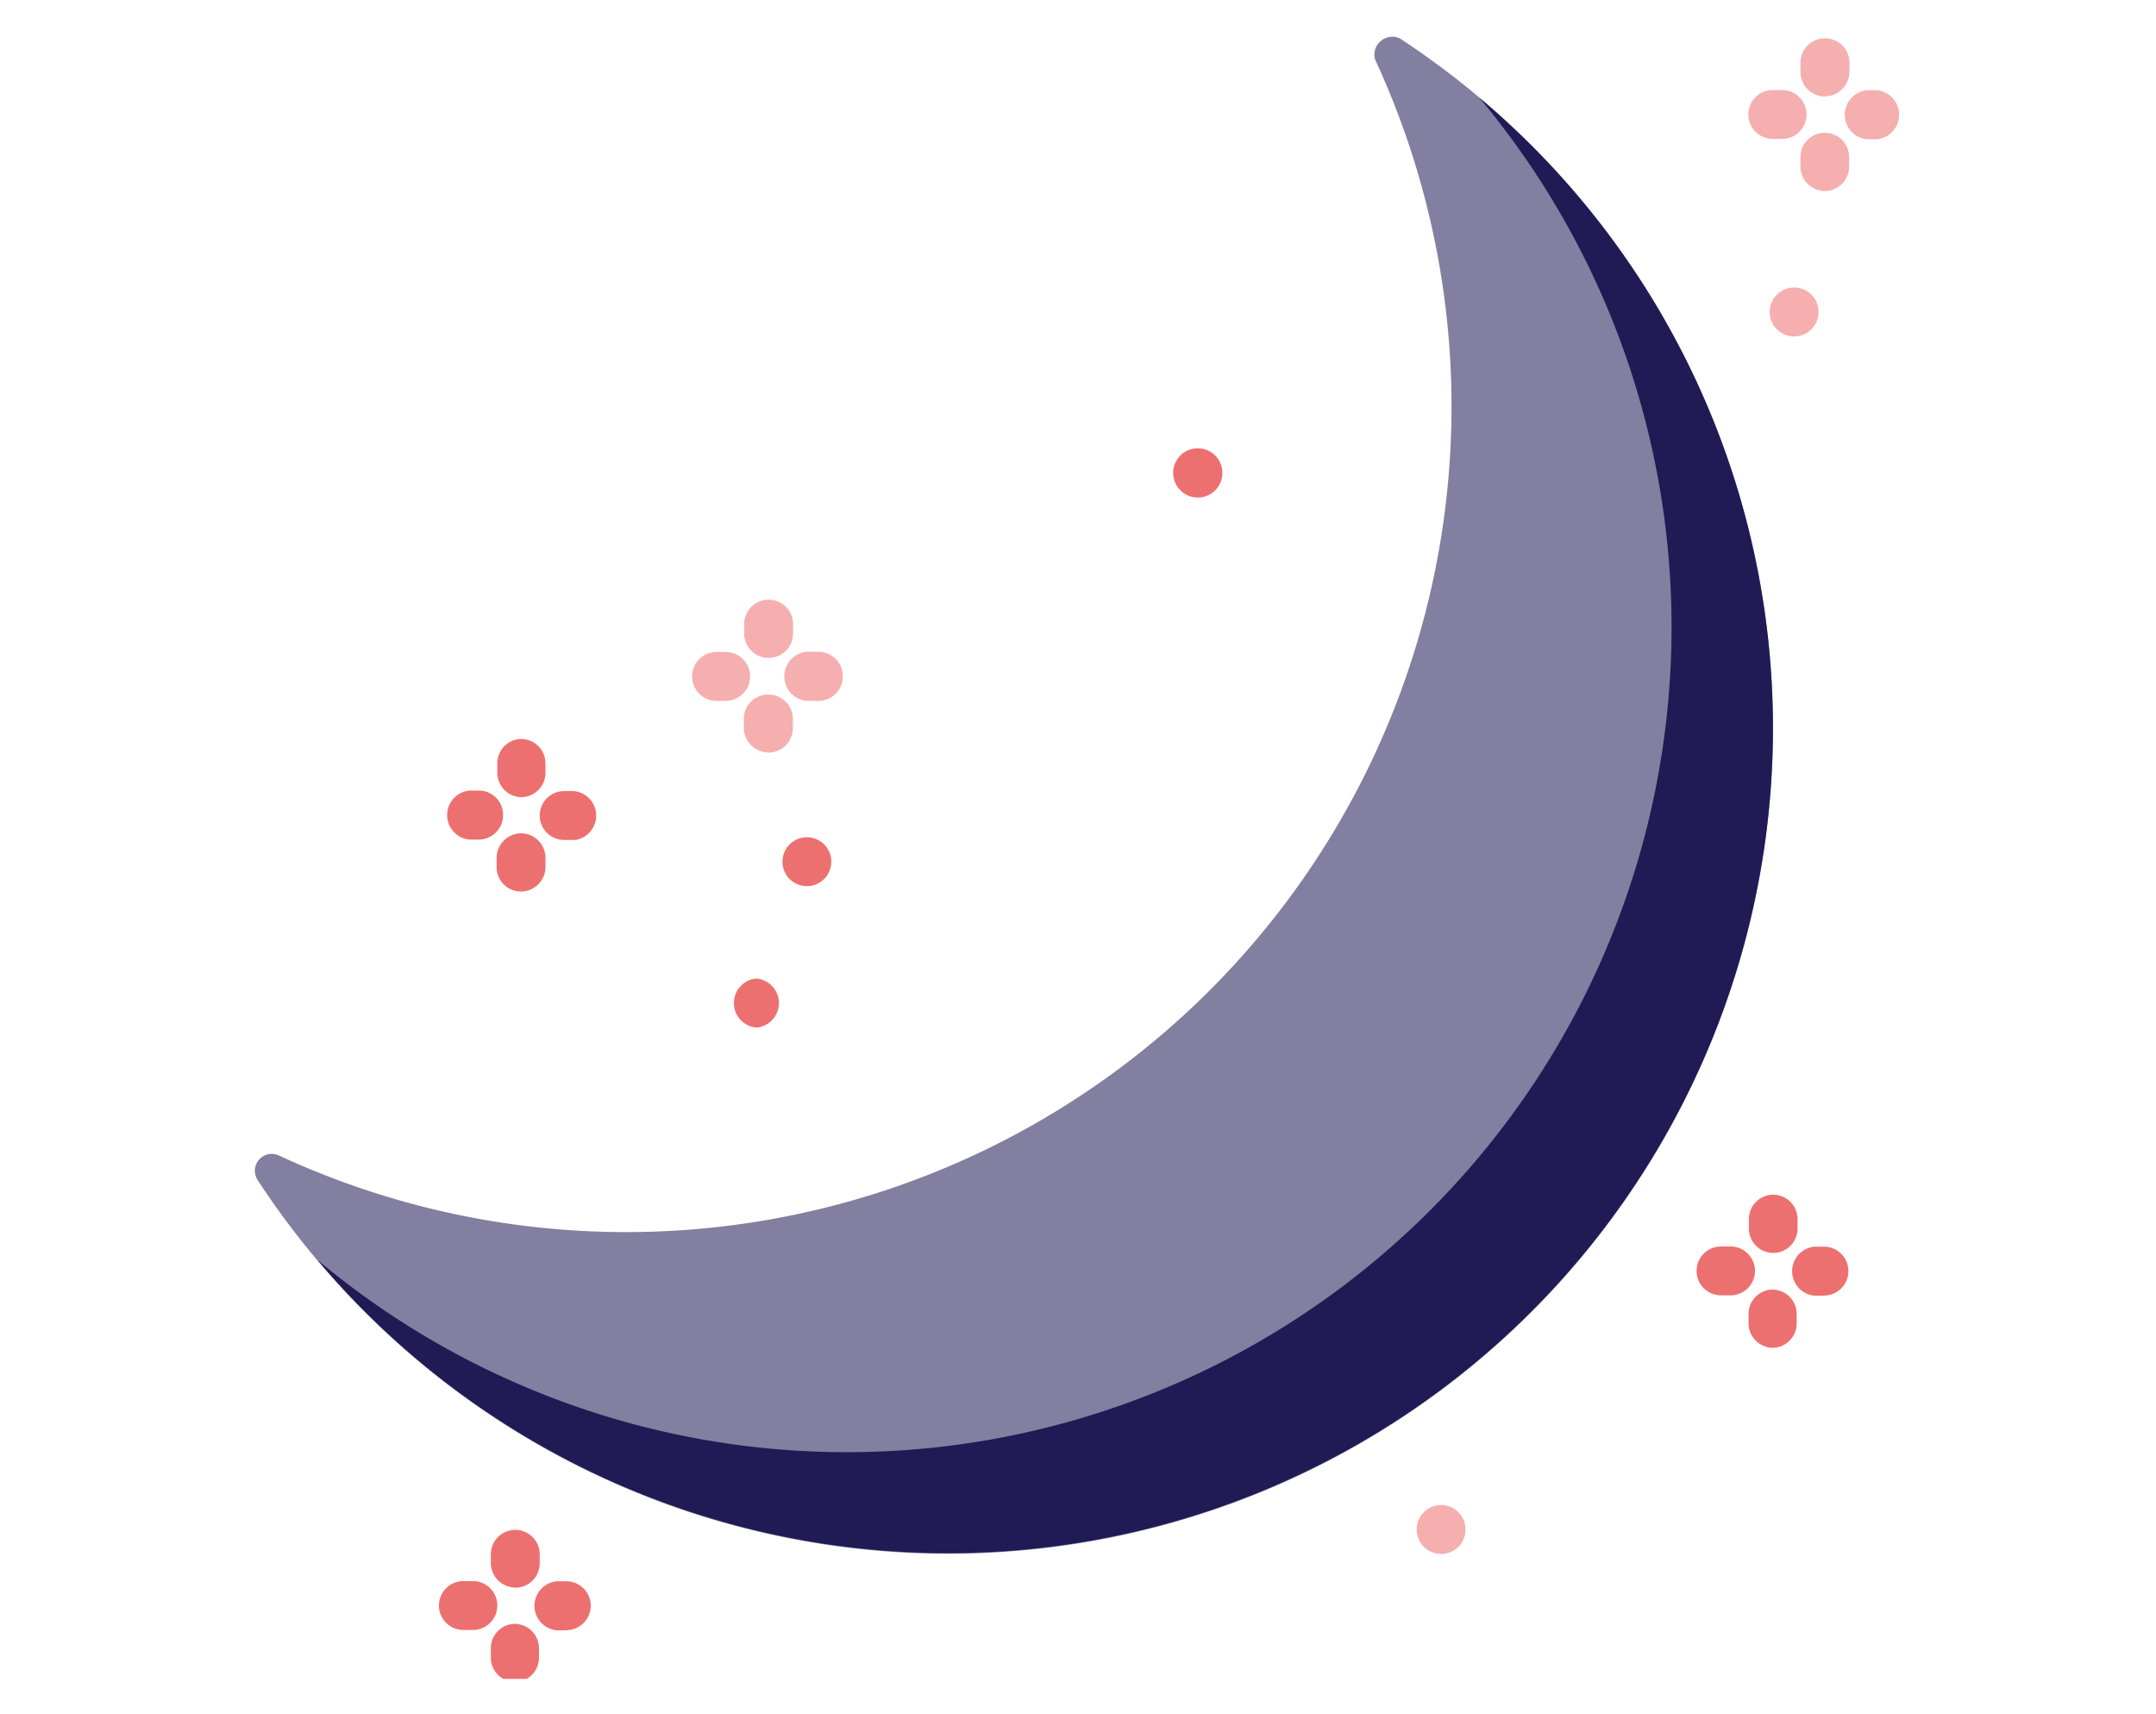 <?xml version="1.0" encoding="UTF-8"?> <svg xmlns="http://www.w3.org/2000/svg" xmlns:xlink="http://www.w3.org/1999/xlink" id="Layer_1" data-name="Layer 1" viewBox="0 0 120 95.38"><defs><style>.cls-1{fill:none;}.cls-2{clip-path:url(#clip-path);}.cls-3{fill:#827fa0;}.cls-4{fill:#201a55;}.cls-5{fill:#ed7070;}.cls-6{fill:#f5afaf;}</style><clipPath id="clip-path"><rect class="cls-1" x="14.18" y="1.97" width="91.63" height="91.45"></rect></clipPath></defs><title>moon</title><g class="cls-2"><path class="cls-3" d="M98.68,40.55A45.91,45.91,0,0,1,14.35,65.68a.94.94,0,0,1,1.18-1.38,45.94,45.94,0,0,0,61-61A1,1,0,0,1,77.9,2.13,45.86,45.86,0,0,1,98.68,40.55Zm0,0"></path></g><path class="cls-4" d="M98.68,40.55a45.91,45.91,0,0,1-81,29.57A45.91,45.91,0,0,0,82.34,5.44,45.8,45.8,0,0,1,98.68,40.55Zm0,0"></path><path class="cls-5" d="M29,44.36h0A1.36,1.36,0,0,1,27.68,43v-.52A1.35,1.35,0,0,1,29,41.12h0a1.36,1.36,0,0,1,1.36,1.36V43A1.36,1.36,0,0,1,29,44.36Zm0,0"></path><path class="cls-5" d="M29,49.61h0a1.36,1.36,0,0,1-1.36-1.37v-.51A1.38,1.38,0,0,1,29,46.37h0a1.37,1.37,0,0,1,1.36,1.37v.52A1.37,1.37,0,0,1,29,49.61Zm0,0"></path><path class="cls-5" d="M31.92,46.74H31.4a1.36,1.36,0,0,1,0-2.72h.53a1.37,1.37,0,0,1,0,2.73Zm0,0"></path><path class="cls-5" d="M26.66,46.72h-.52a1.37,1.37,0,0,1,0-2.73h.52A1.35,1.35,0,0,1,28,45.36a1.36,1.36,0,0,1-1.36,1.36Zm0,0"></path><path class="cls-6" d="M42.78,36.61h0a1.36,1.36,0,0,1-1.36-1.37v-.52a1.36,1.36,0,0,1,1.36-1.35h0a1.36,1.36,0,0,1,1.36,1.37v.51a1.36,1.36,0,0,1-1.36,1.36Zm0,0"></path><path class="cls-6" d="M42.77,41.87h0A1.38,1.38,0,0,1,41.4,40.5V40a1.35,1.35,0,0,1,1.36-1.35h0A1.36,1.36,0,0,1,44.13,40v.52a1.37,1.37,0,0,1-1.36,1.36Zm0,0"></path><path class="cls-6" d="M45.66,39h-.52a1.37,1.37,0,1,1,0-2.73h.52a1.37,1.37,0,0,1,0,2.73Zm0,0"></path><path class="cls-6" d="M40.41,39h-.53a1.36,1.36,0,0,1,0-2.72h.51a1.36,1.36,0,1,1,0,2.72Zm0,0"></path><path class="cls-5" d="M98.69,69.72h0a1.36,1.36,0,0,1-1.35-1.37v-.51a1.36,1.36,0,0,1,1.36-1.36h0a1.36,1.36,0,0,1,1.35,1.37v.51a1.36,1.36,0,0,1-1.36,1.36Zm0,0"></path><path class="cls-5" d="M98.67,75h0a1.37,1.37,0,0,1-1.35-1.37v-.52a1.35,1.35,0,0,1,1.36-1.35h0A1.36,1.36,0,0,1,100,73.11v.51A1.36,1.36,0,0,1,98.67,75Zm0,0"></path><path class="cls-5" d="M101.57,72.1H101a1.37,1.37,0,0,1,0-2.73h.52a1.36,1.36,0,1,1,0,2.72Zm0,0"></path><path class="cls-5" d="M96.31,72.08h-.52a1.36,1.36,0,1,1,0-2.72h.53a1.36,1.36,0,0,1,0,2.72Zm0,0"></path><g class="cls-2"><path class="cls-5" d="M28.69,88.34h0A1.37,1.37,0,0,1,27.32,87v-.51a1.36,1.36,0,0,1,1.36-1.36h0a1.36,1.36,0,0,1,1.36,1.37V87a1.36,1.36,0,0,1-1.36,1.35Zm0,0"></path><path class="cls-5" d="M28.67,93.6h0a1.36,1.36,0,0,1-1.35-1.37v-.52a1.35,1.35,0,0,1,1.36-1.35h0A1.36,1.36,0,0,1,30,91.73v.51a1.36,1.36,0,0,1-1.36,1.36Zm0,0"></path></g><path class="cls-5" d="M31.57,90.72H31a1.37,1.37,0,0,1,0-2.73h.52a1.36,1.36,0,1,1,0,2.72Zm0,0"></path><path class="cls-5" d="M26.31,90.7h-.52a1.36,1.36,0,1,1,0-2.72h.53a1.36,1.36,0,0,1,0,2.72Zm0,0"></path><path class="cls-6" d="M101.57,5.37h0A1.37,1.37,0,0,1,100.21,4V3.48a1.37,1.37,0,0,1,1.37-1.35h0a1.36,1.36,0,0,1,1.36,1.37V4a1.38,1.38,0,0,1-1.37,1.36Zm0,0"></path><g class="cls-2"><path class="cls-6" d="M101.56,10.63h0a1.36,1.36,0,0,1-1.35-1.37V8.74a1.35,1.35,0,0,1,1.36-1.35h0a1.35,1.35,0,0,1,1.35,1.36v.52a1.36,1.36,0,0,1-1.36,1.36Zm0,0"></path><path class="cls-6" d="M104.45,7.75h-.52a1.37,1.37,0,0,1,0-2.73h.52a1.37,1.37,0,0,1,0,2.73Zm0,0"></path></g><path class="cls-6" d="M99.2,7.73h-.53a1.36,1.36,0,0,1,0-2.72h.52a1.36,1.36,0,1,1,0,2.72Zm0,0"></path><path class="cls-6" d="M99.86,18.72h0a1.36,1.36,0,1,1,0-2.72h0a1.36,1.36,0,1,1,0,2.72Zm0,0"></path><path class="cls-5" d="M66.55,27.68h0a1.37,1.37,0,0,1,0-2.73h0a1.37,1.37,0,1,1,0,2.73Zm0,0"></path><path class="cls-6" d="M80.21,86.47h0a1.36,1.36,0,1,1,0-2.72h0a1.36,1.36,0,0,1,0,2.72Zm0,0"></path><path class="cls-5" d="M44.91,49.31h0a1.36,1.36,0,1,1,0-2.72h0a1.36,1.36,0,1,1,0,2.72Zm0,0"></path><path class="cls-5" d="M42.1,57.18h0a1.37,1.37,0,0,1,0-2.73h0a1.37,1.37,0,0,1,0,2.73Zm0,0"></path></svg> 